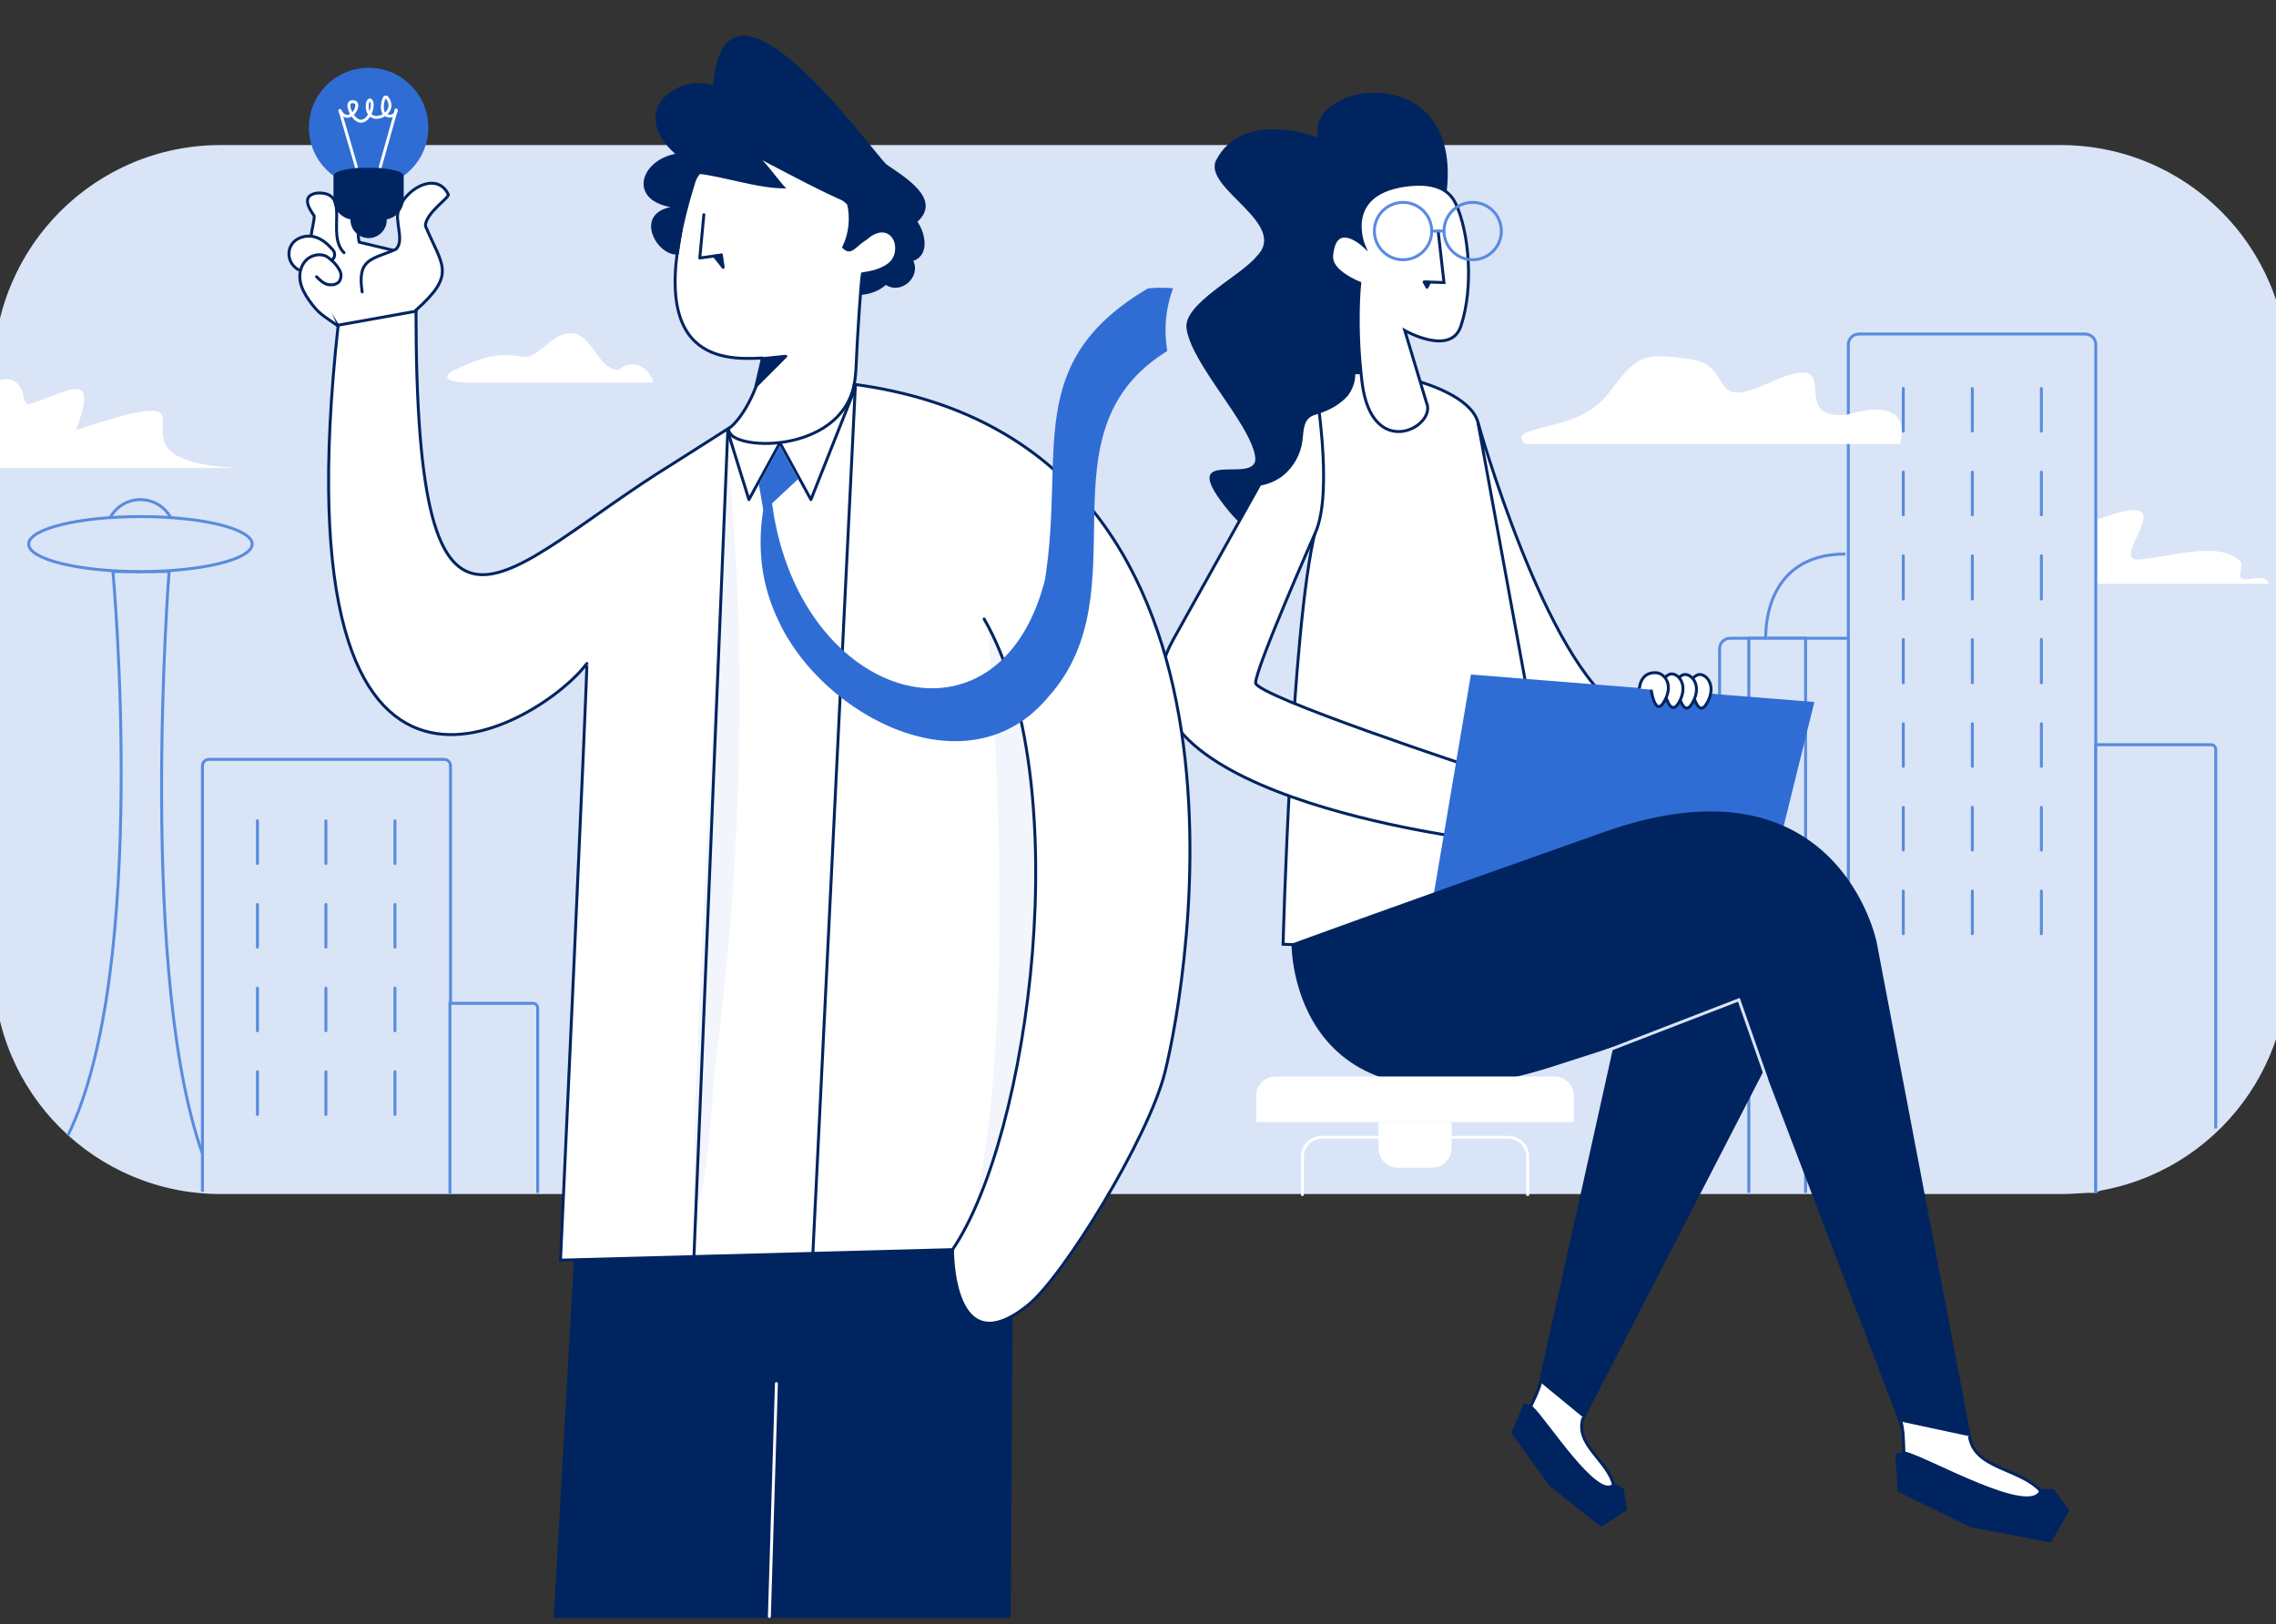 <svg width="220" height="157" viewBox="0 0 220 157" fill="none" xmlns="http://www.w3.org/2000/svg">
<rect x="0" y="0" width="220" height="157" fill="#333333" stroke="none"/>
<g clip-path="url(#clip0_55_5623)">
<path d="M21.321 14.023H199.188C211.291 14.023 221.131 23.808 221.131 35.967V93.484C221.131 105.586 211.347 115.427 199.188 115.427H21.321C9.219 115.427 -0.622 105.643 -0.622 93.484V35.91C-0.566 23.808 9.219 14.023 21.321 14.023Z" fill="#D9E4F7"/>
<path d="M178.658 115.315V33.31C178.658 32.744 179.111 32.292 179.676 32.292H201.563C202.129 32.292 202.581 32.744 202.581 33.31V115.315" fill="#D9E4F7"/>
<path d="M178.658 115.315V33.31C178.658 32.744 179.111 32.292 179.676 32.292H201.563C202.129 32.292 202.581 32.744 202.581 33.31V115.315" stroke="#598BDE" stroke-width="0.283" stroke-miterlimit="10"/>
<path d="M178.658 115.315V61.7H167.234C166.668 61.7 166.216 62.153 166.216 62.718V111.073" fill="#D9E4F7"/>
<path d="M178.658 115.315V61.7H167.234C166.668 61.7 166.216 62.153 166.216 62.718V111.073" stroke="#598BDE" stroke-width="0.283" stroke-miterlimit="10"/>
<path d="M174.529 115.315V61.7H169.043V115.315" fill="#D9E4F7"/>
<path d="M174.529 115.315V61.7H169.043V115.315" stroke="#598BDE" stroke-width="0.283" stroke-miterlimit="10"/>
<path d="M214.174 109.093V72.446C214.174 72.219 214.005 71.993 213.722 71.993H202.581V115.315" fill="#D9E4F7"/>
<path d="M214.174 109.093V72.446C214.174 72.219 214.005 71.993 213.722 71.993H202.581V115.315" stroke="#598BDE" stroke-width="0.283" stroke-miterlimit="10"/>
<path d="M183.974 37.553V41.681" stroke="#598BDE" stroke-width="0.283" stroke-miterlimit="10" stroke-linecap="round"/>
<path d="M190.647 37.553V41.681" stroke="#598BDE" stroke-width="0.283" stroke-miterlimit="10" stroke-linecap="round"/>
<path d="M197.321 37.553V41.681" stroke="#598BDE" stroke-width="0.283" stroke-miterlimit="10" stroke-linecap="round"/>
<path d="M183.974 45.64V49.768" stroke="#598BDE" stroke-width="0.283" stroke-miterlimit="10" stroke-linecap="round"/>
<path d="M190.647 45.64V49.768" stroke="#598BDE" stroke-width="0.283" stroke-miterlimit="10" stroke-linecap="round"/>
<path d="M197.321 45.64V49.768" stroke="#598BDE" stroke-width="0.283" stroke-miterlimit="10" stroke-linecap="round"/>
<path d="M183.974 53.727V57.912" stroke="#598BDE" stroke-width="0.283" stroke-miterlimit="10" stroke-linecap="round"/>
<path d="M190.647 53.727V57.912" stroke="#598BDE" stroke-width="0.283" stroke-miterlimit="10" stroke-linecap="round"/>
<path d="M197.321 53.727V57.912" stroke="#598BDE" stroke-width="0.283" stroke-miterlimit="10" stroke-linecap="round"/>
<path d="M183.974 61.815V65.999" stroke="#598BDE" stroke-width="0.283" stroke-miterlimit="10" stroke-linecap="round"/>
<path d="M190.647 61.815V65.999" stroke="#598BDE" stroke-width="0.283" stroke-miterlimit="10" stroke-linecap="round"/>
<path d="M197.321 61.815V65.999" stroke="#598BDE" stroke-width="0.283" stroke-miterlimit="10" stroke-linecap="round"/>
<path d="M183.974 69.958V74.087" stroke="#598BDE" stroke-width="0.283" stroke-miterlimit="10" stroke-linecap="round"/>
<path d="M190.647 69.958V74.087" stroke="#598BDE" stroke-width="0.283" stroke-miterlimit="10" stroke-linecap="round"/>
<path d="M197.321 69.958V74.087" stroke="#598BDE" stroke-width="0.283" stroke-miterlimit="10" stroke-linecap="round"/>
<path d="M183.974 78.045V82.173" stroke="#598BDE" stroke-width="0.283" stroke-miterlimit="10" stroke-linecap="round"/>
<path d="M190.647 78.045V82.173" stroke="#598BDE" stroke-width="0.283" stroke-miterlimit="10" stroke-linecap="round"/>
<path d="M197.321 78.045V82.173" stroke="#598BDE" stroke-width="0.283" stroke-miterlimit="10" stroke-linecap="round"/>
<path d="M19.907 112.43C13.234 95.351 16.344 55.253 16.344 55.253H10.915C10.915 55.253 14.478 93.654 6.56 109.772" stroke="#598BDE" stroke-width="0.283" stroke-miterlimit="10"/>
<path d="M19.568 115.202V74.029C19.568 73.69 19.851 73.407 20.19 73.407H42.925C43.264 73.407 43.547 73.69 43.547 74.029V115.315" fill="#D9E4F7"/>
<path d="M19.568 115.202V74.029C19.568 73.69 19.851 73.407 20.19 73.407H42.925C43.264 73.407 43.547 73.69 43.547 74.029V115.315" stroke="#598BDE" stroke-width="0.283" stroke-miterlimit="10"/>
<path d="M51.974 115.315V97.444C51.974 97.161 51.748 96.991 51.522 96.991H43.491V115.372" fill="#D9E4F7"/>
<path d="M51.974 115.315V97.444C51.974 97.161 51.748 96.991 51.522 96.991H43.491V115.372" stroke="#598BDE" stroke-width="0.283" stroke-miterlimit="10"/>
<path d="M24.885 79.346V83.474" stroke="#598BDE" stroke-width="0.283" stroke-miterlimit="10" stroke-linecap="round"/>
<path d="M31.502 79.346V83.474" stroke="#598BDE" stroke-width="0.283" stroke-miterlimit="10" stroke-linecap="round"/>
<path d="M38.175 79.346V83.474" stroke="#598BDE" stroke-width="0.283" stroke-miterlimit="10" stroke-linecap="round"/>
<path d="M24.885 87.434V91.562" stroke="#598BDE" stroke-width="0.283" stroke-miterlimit="10" stroke-linecap="round"/>
<path d="M31.502 87.434V91.562" stroke="#598BDE" stroke-width="0.283" stroke-miterlimit="10" stroke-linecap="round"/>
<path d="M38.175 87.434V91.562" stroke="#598BDE" stroke-width="0.283" stroke-miterlimit="10" stroke-linecap="round"/>
<path d="M24.885 95.52V99.649" stroke="#598BDE" stroke-width="0.283" stroke-miterlimit="10" stroke-linecap="round"/>
<path d="M31.502 95.52V99.649" stroke="#598BDE" stroke-width="0.283" stroke-miterlimit="10" stroke-linecap="round"/>
<path d="M38.175 95.52V99.649" stroke="#598BDE" stroke-width="0.283" stroke-miterlimit="10" stroke-linecap="round"/>
<path d="M24.885 103.608V107.737" stroke="#598BDE" stroke-width="0.283" stroke-miterlimit="10" stroke-linecap="round"/>
<path d="M31.502 103.608V107.737" stroke="#598BDE" stroke-width="0.283" stroke-miterlimit="10" stroke-linecap="round"/>
<path d="M38.175 103.608V107.737" stroke="#598BDE" stroke-width="0.283" stroke-miterlimit="10" stroke-linecap="round"/>
<path d="M183.974 86.133V90.261" stroke="#598BDE" stroke-width="0.283" stroke-miterlimit="10" stroke-linecap="round"/>
<path d="M190.647 86.133V90.261" stroke="#598BDE" stroke-width="0.283" stroke-miterlimit="10" stroke-linecap="round"/>
<path d="M197.321 86.133V90.261" stroke="#598BDE" stroke-width="0.283" stroke-miterlimit="10" stroke-linecap="round"/>
<path d="M170.684 61.757C170.684 61.757 170.175 53.557 178.375 53.557Z" fill="#D9E4F7"/>
<path d="M170.684 61.757C170.684 61.757 170.175 53.557 178.375 53.557" stroke="#598BDE" stroke-width="0.283" stroke-miterlimit="10"/>
<path d="M10.236 51.634C10.236 49.824 11.707 48.297 13.573 48.297C15.383 48.297 16.91 49.767 16.91 51.634C16.91 53.443 12.159 56.271 13.573 54.97C11.707 54.914 10.236 53.443 10.236 51.634Z" fill="#D9E4F7" stroke="#598BDE" stroke-width="0.283" stroke-miterlimit="10"/>
<path d="M13.573 55.254C19.539 55.254 24.375 54.064 24.375 52.596C24.375 51.128 19.539 49.938 13.573 49.938C7.607 49.938 2.771 51.128 2.771 52.596C2.771 54.064 7.607 55.254 13.573 55.254Z" fill="#D9E4F7" stroke="#598BDE" stroke-width="0.283" stroke-miterlimit="10"/>
<path d="M202.75 50.22C212.421 46.6 202.58 55.027 207.388 54.009C209.989 53.783 214.853 52.199 216.663 54.405C216.719 54.97 216.267 55.705 216.776 55.988C217.681 56.101 218.981 55.423 219.321 56.441H202.75V50.22V50.22Z" fill="white"/>
<path opacity="0.988" d="M147.439 42.924H183.635C183.635 42.924 185.388 38.06 178.488 40.096C172.324 40.662 179.11 33.31 170.797 37.099C164.915 39.757 167.743 35.346 163.388 34.724C158.468 33.989 158.185 34.498 155.301 38.23C152.416 41.906 145.347 41.001 147.439 42.924Z" fill="white"/>
<path d="M-0.566 36.986C0.452 36.42 1.583 36.477 2.149 37.777C2.262 38.23 2.262 38.852 2.714 39.078C6.447 38.06 9.671 35.346 7.352 41.567C24.092 36.024 7.748 44.564 23.074 45.243H-0.566V36.986Z" fill="white"/>
<path d="M45.923 36.986H63.172C62.663 35.346 61.08 34.667 59.835 35.742C57.743 35.855 57.234 31.953 54.971 32.235C53.162 32.292 51.974 34.95 50.221 34.441C47.902 34.045 46.262 34.667 43.717 35.855C41.851 37.156 45.923 36.986 45.923 36.986Z" fill="white"/>
<path d="M183.635 137.257L184.144 138.897L190.93 140.82L190.365 138.84L183.635 137.257Z" fill="white" stroke="#002460" stroke-width="0.283" stroke-miterlimit="10"/>
<path d="M139.578 20.131C142.575 5.313 126.061 7.689 127.418 13.288C127.418 13.288 120.066 10.46 117.521 15.55C116.333 18.265 124.704 21.658 121.423 24.825C119.896 26.691 114.297 29.406 114.693 31.781C115.202 35.231 120.745 40.83 121.31 44.054C121.932 47.277 113.053 42.583 118.935 49.596C121.876 53.046 122.272 49.992 125.326 48.974C128.436 47.956 139.578 20.131 139.578 20.131Z" fill="#002460"/>
<path d="M127.136 37.267C129.964 34.383 141.897 36.928 142.858 40.83C145.912 53.046 155.583 92.691 155.583 92.691L124.025 91.278C124.025 91.278 124.817 60.738 127.136 51.349C128.833 44.506 124.647 39.756 127.136 37.267Z" fill="white" stroke="#002460" stroke-width="0.283" stroke-miterlimit="10" stroke-linecap="round"/>
<path d="M113.449 61.755L127.136 37.21C127.136 37.21 128.945 47.503 127.136 51.518C127.136 51.518 121.48 64.3 121.367 65.997C121.254 67.241 143.084 74.423 143.084 74.423L142.745 81.153C142.745 81.153 104.966 76.686 113.449 61.755Z" fill="white" stroke="#002460" stroke-width="0.283" stroke-miterlimit="10" stroke-linecap="round" stroke-linejoin="bevel"/>
<path d="M135.789 31.951C135.789 31.951 140.256 34.495 141.218 31.498C142.462 27.765 142.01 22.449 140.709 19.678C140.256 18.717 139.125 17.416 135.732 17.925C129.737 18.83 131.83 23.75 131.83 23.75C131.83 23.75 129.002 21.092 128.719 24.768C128.606 26.295 131.434 27.369 131.434 27.369C131.434 27.369 130.981 31.385 131.66 36.984C132.621 44.675 138.956 41.226 137.881 38.907L135.789 31.951Z" fill="white" stroke="#002460" stroke-width="0.283" stroke-miterlimit="10"/>
<path d="M139.012 22.336L139.578 27.313L137.768 27.256" fill="white"/>
<path d="M139.012 22.336L139.578 27.313L137.768 27.256" stroke="#002460" stroke-width="0.283" stroke-miterlimit="10" stroke-linecap="round"/>
<path d="M156.488 99.421L148.796 134.033L152.812 137.483L172.719 98.856L170.118 93.03L156.488 99.421Z" fill="#002460" stroke="#002460" stroke-width="0.283" stroke-miterlimit="10"/>
<path d="M142.858 40.83C142.858 40.83 149.362 64.131 156.771 68.655L147.835 68.033L142.858 40.83Z" fill="white" stroke="#002460" stroke-width="0.283" stroke-miterlimit="10" stroke-linejoin="bevel"/>
<path d="M142.179 65.205L175.377 67.863L170.344 88.223L138.164 88.958L142.179 65.205Z" fill="#2F6DD5"/>
<path d="M124.986 91.334C124.986 91.334 124.873 111.015 149.984 102.984C175.094 94.953 168.081 96.537 168.081 96.537L183.634 137.257L190.364 138.897L181.259 91.108C181.259 91.108 177.583 72.671 155.187 80.532C132.791 88.45 124.986 91.334 124.986 91.334Z" fill="#002460" stroke="#002460" stroke-width="0.283" stroke-miterlimit="10"/>
<path d="M154.169 102.023L168.082 96.65L170.797 104.398" stroke="#D9E4F7" stroke-width="0.283" stroke-miterlimit="10"/>
<path d="M163.614 66.902C163.614 66.902 164.123 69.56 165.027 67.92C165.932 66.28 164.971 65.149 164.236 65.205C163.614 65.262 162.539 66.902 162.539 66.902" fill="white"/>
<path d="M163.614 66.902C163.614 66.902 164.123 69.56 165.027 67.92C165.932 66.28 164.971 65.149 164.236 65.205C163.614 65.262 162.539 66.902 162.539 66.902" stroke="#002460" stroke-width="0.283" stroke-miterlimit="10" stroke-linejoin="bevel"/>
<path d="M162.2 66.902C162.2 66.902 162.709 69.56 163.614 67.92C164.519 66.28 163.557 65.149 162.822 65.205C162.2 65.262 161.125 66.902 161.125 66.902" fill="white"/>
<path d="M162.2 66.902C162.2 66.902 162.709 69.56 163.614 67.92C164.519 66.28 163.557 65.149 162.822 65.205C162.2 65.262 161.125 66.902 161.125 66.902" stroke="#002460" stroke-width="0.283" stroke-miterlimit="10" stroke-linejoin="bevel"/>
<path d="M160.899 66.845C160.899 66.845 161.408 69.503 162.313 67.863C163.218 66.223 162.257 65.092 161.521 65.148C160.899 65.205 159.825 66.845 159.825 66.845" fill="white"/>
<path d="M160.899 66.845C160.899 66.845 161.408 69.503 162.313 67.863C163.218 66.223 162.257 65.092 161.521 65.148C160.899 65.205 159.825 66.845 159.825 66.845" stroke="#002460" stroke-width="0.283" stroke-miterlimit="10" stroke-linejoin="bevel"/>
<path d="M159.599 66.675C159.599 66.675 159.995 69.446 160.9 67.749C161.805 66.109 160.843 65.091 160.108 65.035C158.524 64.922 158.468 66.562 158.468 66.562" fill="white"/>
<path d="M159.599 66.675C159.599 66.675 159.995 69.446 160.9 67.749C161.805 66.109 160.843 65.091 160.108 65.035C158.524 64.922 158.468 66.562 158.468 66.562" stroke="#002460" stroke-width="0.283" stroke-miterlimit="10" stroke-linejoin="bevel"/>
<path d="M135.619 25.108C137.15 25.108 138.391 23.867 138.391 22.337C138.391 20.806 137.15 19.565 135.619 19.565C134.089 19.565 132.848 20.806 132.848 22.337C132.848 23.867 134.089 25.108 135.619 25.108Z" stroke="#598BDE" stroke-width="0.283" stroke-miterlimit="10"/>
<path d="M142.349 25.108C143.88 25.108 145.121 23.867 145.121 22.337C145.121 20.806 143.88 19.565 142.349 19.565C140.819 19.565 139.578 20.806 139.578 22.337C139.578 23.867 140.819 25.108 142.349 25.108Z" stroke="#598BDE" stroke-width="0.283" stroke-miterlimit="10"/>
<path d="M138.447 22.336H139.522" stroke="#598BDE" stroke-width="0.283" stroke-miterlimit="10"/>
<path d="M183.748 137.427C184.2 138.954 183.805 141.216 184.427 142.63C185.218 144.27 191.666 146.08 195.172 147.267C197.548 148.172 199.188 146.362 197.321 144.213C195.342 141.895 190.817 142.064 190.365 138.841" fill="white"/>
<path d="M184.2 140.48C186.406 141.046 196.359 146.758 197.264 144.1H198.452L199.866 146.023L198.169 148.964L190.478 147.493L183.578 144.1L183.352 140.65L184.2 140.48Z" fill="#002460" stroke="#002460" stroke-width="0.283" stroke-miterlimit="10"/>
<path d="M183.748 137.427C184.2 138.954 183.805 141.216 184.427 142.63C185.218 144.27 191.666 146.08 195.172 147.267C197.548 148.172 199.188 146.362 197.321 144.213C195.342 141.895 190.817 142.064 190.365 138.841" stroke="#002460" stroke-width="0.283" stroke-miterlimit="10"/>
<path d="M148.91 133.638C148.627 134.938 147.496 136.465 147.439 137.71C147.383 139.237 151.285 142.913 153.321 145.062C154.678 146.589 156.544 145.854 155.979 143.591C155.413 141.16 152.133 139.633 153.038 137.031" fill="white"/>
<path d="M148.061 136.069C149.419 137.313 154.395 145.174 155.979 143.534L156.827 143.987L157.11 145.91L154.791 147.437L149.871 143.534L146.251 138.501L147.383 135.843L148.061 136.069Z" fill="#002460" stroke="#002460" stroke-width="0.283" stroke-miterlimit="10"/>
<path d="M148.91 133.638C148.627 134.938 147.496 136.465 147.439 137.71C147.383 139.237 151.285 142.913 153.321 145.062C154.678 146.589 156.544 145.854 155.979 143.591C155.413 141.16 152.133 139.633 153.038 137.031" stroke="#002460" stroke-width="0.283" stroke-miterlimit="10"/>
<path d="M130.699 35.062C131.264 36.023 130.982 37.324 130.303 38.229C129.568 39.077 128.55 39.643 127.475 39.982C127.136 40.095 126.853 40.152 126.57 40.378C125.948 40.887 126.005 41.849 125.892 42.64C125.722 43.941 125.043 45.129 124.025 45.977C123.007 46.769 121.65 47.165 120.349 46.938C120.858 46.203 121.367 45.468 121.82 44.733C123.29 42.358 124.421 39.699 126.174 37.55C127.249 36.08 128.889 34.836 130.699 35.062Z" fill="#002460"/>
<path d="M137.655 27.257L137.938 27.766L138.164 27.313L137.655 27.257Z" fill="#002460" stroke="#002460" stroke-width="0.283" stroke-linecap="round" stroke-linejoin="round"/>
<path d="M111.357 81.154C109.208 82.795 107.342 104.342 112.432 98.63C113.733 96.537 116.56 77.365 111.357 81.154Z" fill="#F2F6FC"/>
<path d="M70.411 41.453C70.468 43.658 82.118 46.825 82.74 35.627C82.853 32.686 83.249 26.861 83.362 26.465C84.776 26.296 87.321 25.617 86.586 23.242C85.907 21.036 84.324 22.224 83.249 23.242L83.136 20.697C83.136 20.697 76.745 14.476 72.447 14.758C71.033 14.871 67.697 15.55 67.074 17.586C61.702 34.779 69.563 34.836 73.691 34.609C73.635 36.871 71.938 40.378 70.411 41.453Z" fill="white" stroke="#002460" stroke-width="0.283" stroke-linecap="round" stroke-linejoin="round"/>
<path d="M97.784 118.538L97.558 156.26H53.671L55.764 119.273L97.784 118.538Z" fill="#002460" stroke="#002460" stroke-width="0.283" stroke-linecap="round" stroke-linejoin="round"/>
<path d="M82.627 37.154C82.627 37.154 83.928 45.016 77.255 58.702L73.409 49.427L66.396 55.931L70.411 41.453" stroke="#002460" stroke-width="0.283" stroke-linecap="round" stroke-linejoin="round"/>
<path d="M68.036 20.754L67.64 24.939L69.733 24.656" stroke="#002460" stroke-width="0.283" stroke-linecap="round" stroke-linejoin="round"/>
<path d="M100.216 69.844L98.689 62.944" stroke="#002460" stroke-width="0.283" stroke-linecap="round" stroke-linejoin="round"/>
<path d="M56.725 64.188L57.517 57.571" stroke="#002460" stroke-width="0.283" stroke-linecap="round" stroke-linejoin="round"/>
<path d="M75.954 34.44L73.691 34.667L73.069 37.325L75.954 34.44Z" fill="#002460" stroke="#002460" stroke-width="0.283" stroke-linecap="round" stroke-linejoin="round"/>
<path d="M82.57 37.155C81.213 43.998 70.411 43.659 70.354 41.453L64.925 44.903C48.524 55.027 40.21 68.148 40.21 29.973C40.21 29.747 32.745 31.217 32.688 31.443C26.524 87.15 52.992 69.392 56.724 64.132C56.838 63.962 54.179 121.819 54.179 121.819L92.072 120.801C92.072 120.801 91.958 132.225 99.424 126.117C102.817 123.346 111.018 109.999 112.601 103.664C114.807 94.898 124.025 42.698 82.57 37.155Z" fill="white" stroke="#002460" stroke-width="0.283" stroke-miterlimit="10"/>
<path d="M74.37 156.26L75.049 133.751Z" fill="#002460"/>
<path d="M74.37 156.26L75.049 133.751" stroke="white" stroke-width="0.283" stroke-linecap="round" stroke-linejoin="round"/>
<path d="M95.409 59.891C95.409 59.891 98.519 94.502 94.674 114.353C94.051 117.52 97.501 107.397 97.841 105.7C104.005 73.52 95.409 59.891 95.409 59.891Z" fill="#F2F6FC"/>
<path d="M70.355 44.395C70.355 44.395 66.113 115.994 67.301 116.107C68.375 116.22 68.941 104.343 69.167 102.646C73.578 69.618 70.355 44.395 70.355 44.395Z" fill="#F2F6FC"/>
<path d="M67.47 16.795C70.072 17.078 73.352 18.266 76.01 18.209C75.445 17.7 74.257 16.003 73.692 15.495C76.406 16.908 79.121 18.379 81.835 19.566C82.231 20.98 82.062 22.62 81.383 23.921C82.288 24.883 82.684 23.808 83.758 23.186C86.756 20.471 88.283 26.353 83.306 26.41C83.306 27.088 83.193 27.823 83.249 28.502C84.098 28.446 85.003 28.106 85.625 27.541C87.095 28.502 89.018 26.805 88.283 25.222C89.866 24.656 89.47 22.564 88.679 21.433C91.111 19.227 87.378 17.078 85.681 15.89C84.211 14.533 70.015 -5.488 68.941 8.255C65.491 7.068 60.627 10.744 65.265 14.872C61.871 15.551 60.74 19.284 64.812 20.019C61.193 20.754 63.568 24.883 65.604 24.6C66.057 21.772 66.283 19.34 67.47 16.795Z" fill="#002460"/>
<path d="M95.126 59.833C104.175 75.612 99.538 109.828 92.072 120.8" stroke="#002460" stroke-width="0.283" stroke-miterlimit="10" stroke-linecap="round"/>
<path d="M70.355 41.453L67.075 121.535" stroke="#002460" stroke-width="0.283" stroke-miterlimit="10"/>
<path d="M33.99 15.947C33.933 15.664 33.877 15.325 33.877 15.042C34.556 14.646 35.46 14.759 36.083 15.211C36.705 15.664 37.1 16.399 37.327 17.134C37.496 17.643 37.553 18.209 37.383 18.774C36.987 19.906 35.517 20.302 34.895 21.32C34.612 21.828 34.556 22.846 34.725 23.412L40.154 24.713L40.211 30.085L32.633 31.443L29.579 26.523L30.257 23.638L31.671 21.715L33.085 19.51L33.99 15.947Z" fill="white" stroke="#002460" stroke-width="0.283" stroke-linecap="round" stroke-linejoin="round"/>
<path d="M82.684 37.212L78.555 121.536" stroke="#002460" stroke-width="0.283" stroke-miterlimit="10"/>
<path d="M40.154 30.029C44.169 26.466 42.755 25.73 41.115 21.828C41.172 20.527 43.547 19.057 43.321 18.774C42.02 16.116 38.005 19 38.457 21.376C38.514 22.337 38.91 23.412 38.288 24.09C35.969 25.108 34.498 24.939 35.007 28.219" fill="white"/>
<path d="M40.154 30.029C44.169 26.466 42.755 25.73 41.115 21.828C41.172 20.527 43.547 19.057 43.321 18.774C42.02 16.116 38.005 19 38.457 21.376C38.514 22.337 38.91 23.412 38.288 24.09C35.969 25.108 34.498 24.939 35.007 28.219" stroke="#002460" stroke-width="0.283" stroke-linecap="round" stroke-linejoin="round"/>
<path d="M30.766 24.43C29.465 23.525 30.37 22.055 30.37 20.867C29.804 20.075 29.126 18.887 30.653 18.661C34.046 18.492 31.444 22.62 33.254 24.43" fill="white"/>
<path d="M30.766 24.43C29.465 23.525 30.37 22.055 30.37 20.867C29.804 20.075 29.126 18.887 30.653 18.661C34.046 18.492 31.444 22.62 33.254 24.43" stroke="#002460" stroke-width="0.283" stroke-linecap="round" stroke-linejoin="round"/>
<path d="M28.843 26.071C28.334 25.788 27.995 25.279 27.938 24.713C27.882 24.148 28.108 23.582 28.56 23.243C29.069 22.847 29.805 22.734 30.427 22.904C31.049 23.073 31.614 23.526 32.067 24.035C32.236 24.204 32.349 24.374 32.349 24.6C32.349 24.826 32.236 25.109 32.01 25.109" fill="white"/>
<path d="M28.843 26.071C28.334 25.788 27.995 25.279 27.938 24.713C27.882 24.148 28.108 23.582 28.56 23.243C29.069 22.847 29.805 22.734 30.427 22.904C31.049 23.073 31.614 23.526 32.067 24.035C32.236 24.204 32.349 24.374 32.349 24.6C32.349 24.826 32.236 25.109 32.01 25.109" stroke="#002460" stroke-width="0.283" stroke-linecap="round" stroke-linejoin="round"/>
<path d="M32.575 31.443C31.218 30.481 30.822 30.368 29.861 29.011C29.465 28.445 29.126 27.823 29.012 27.145C28.899 26.466 29.069 25.731 29.521 25.222C29.974 24.713 30.766 24.486 31.388 24.713C31.727 24.826 31.953 25.109 32.236 25.335C32.462 25.561 32.688 25.844 32.858 26.183C33.028 26.523 32.971 26.918 32.802 27.201C32.519 27.541 32.01 27.597 31.614 27.484C31.218 27.371 30.879 27.032 30.596 26.749" fill="white"/>
<path d="M32.575 31.443C31.218 30.481 30.822 30.368 29.861 29.011C29.465 28.445 29.126 27.823 29.012 27.145C28.899 26.466 29.069 25.731 29.521 25.222C29.974 24.713 30.766 24.486 31.388 24.713C31.727 24.826 31.953 25.109 32.236 25.335C32.462 25.561 32.688 25.844 32.858 26.183C33.028 26.523 32.971 26.918 32.802 27.201C32.519 27.541 32.01 27.597 31.614 27.484C31.218 27.371 30.879 27.032 30.596 26.749" stroke="#002460" stroke-width="0.283" stroke-linecap="round" stroke-linejoin="round"/>
<path d="M70.355 41.736L72.391 48.297L75.388 42.811L78.385 48.297L82.514 37.891" stroke="#002460" stroke-width="0.283" stroke-miterlimit="10" stroke-linecap="round" stroke-linejoin="round"/>
<path d="M69.732 24.656L69.902 25.844L69.054 24.769L69.732 24.656Z" fill="#002460" stroke="#002460" stroke-width="0.283" stroke-linecap="round" stroke-linejoin="round"/>
<path d="M121.424 108.471V105.926C121.424 104.908 122.272 104.06 123.29 104.06H150.267C151.285 104.06 152.133 104.908 152.133 105.926V108.471H121.424Z" fill="white"/>
<path d="M140.314 108.471V111.016C140.314 112.034 139.465 112.882 138.447 112.882H135.11C134.092 112.882 133.244 112.034 133.244 111.016V108.471H140.314Z" fill="white"/>
<path d="M125.892 115.597V111.808C125.892 110.79 126.74 109.941 127.758 109.941H145.8C146.818 109.941 147.666 110.79 147.666 111.808V115.597" stroke="white" stroke-width="0.283" stroke-miterlimit="10"/>
<path d="M75.388 43.093L73.352 46.825L73.805 49.427L77.141 46.316L75.388 43.093Z" fill="#2F6DD5"/>
<path d="M110.962 27.88C98.802 35.062 102.987 43.659 101.008 56.044C96.483 73.803 76.632 67.638 74.54 47.9C74.257 45.355 74.031 46.26 75.388 43.602C73.183 49.088 72.674 54.743 75.275 60.06C79.517 69.222 93.599 76.687 101.347 67.355C110.566 57.062 100.103 41.792 112.828 33.931C112.488 31.895 112.658 29.803 113.393 27.88C112.488 27.767 111.471 27.823 110.962 27.88Z" fill="#2F6DD5"/>
<path d="M35.63 18.096C38.816 18.096 41.399 15.513 41.399 12.327C41.399 9.141 38.816 6.559 35.63 6.559C32.444 6.559 29.861 9.141 29.861 12.327C29.861 15.513 32.444 18.096 35.63 18.096Z" fill="#2F6DD5"/>
<path d="M32.237 17.021V19.283C32.237 20.244 32.972 21.036 33.877 21.206C33.877 21.206 33.877 21.206 33.877 21.262C33.877 22.224 34.669 23.016 35.631 23.016C36.592 23.016 37.384 22.224 37.384 21.262C37.384 21.262 37.384 21.262 37.384 21.206C38.289 21.036 39.024 20.244 39.024 19.283V17.021C39.024 15.946 32.237 15.946 32.237 17.021Z" fill="#002460"/>
<path d="M34.442 16.116L32.858 10.687" stroke="white" stroke-width="0.283" stroke-miterlimit="10" stroke-linecap="round"/>
<path d="M36.761 16.116L38.288 10.687" stroke="white" stroke-width="0.283" stroke-miterlimit="10" stroke-linecap="round"/>
<path d="M32.858 10.687C33.763 12.384 35.29 9.669 33.989 9.839C33.254 9.952 34.216 11.931 35.008 11.705C35.799 11.592 36.252 9.952 35.799 9.669C35.686 9.613 35.517 9.839 35.517 10.008C35.234 12.384 38.514 11.196 37.496 9.556C37.1 8.877 36.874 10.291 36.987 10.63C37.044 11.366 38.288 11.479 38.288 10.63" stroke="white" stroke-width="0.283" stroke-miterlimit="10" stroke-linecap="round"/>
</g>
<defs>
<clipPath id="clip0_55_5623">
<rect width="220" height="156.093" fill="white" transform="translate(0 0.5)"/>
</clipPath>
</defs>
</svg>
